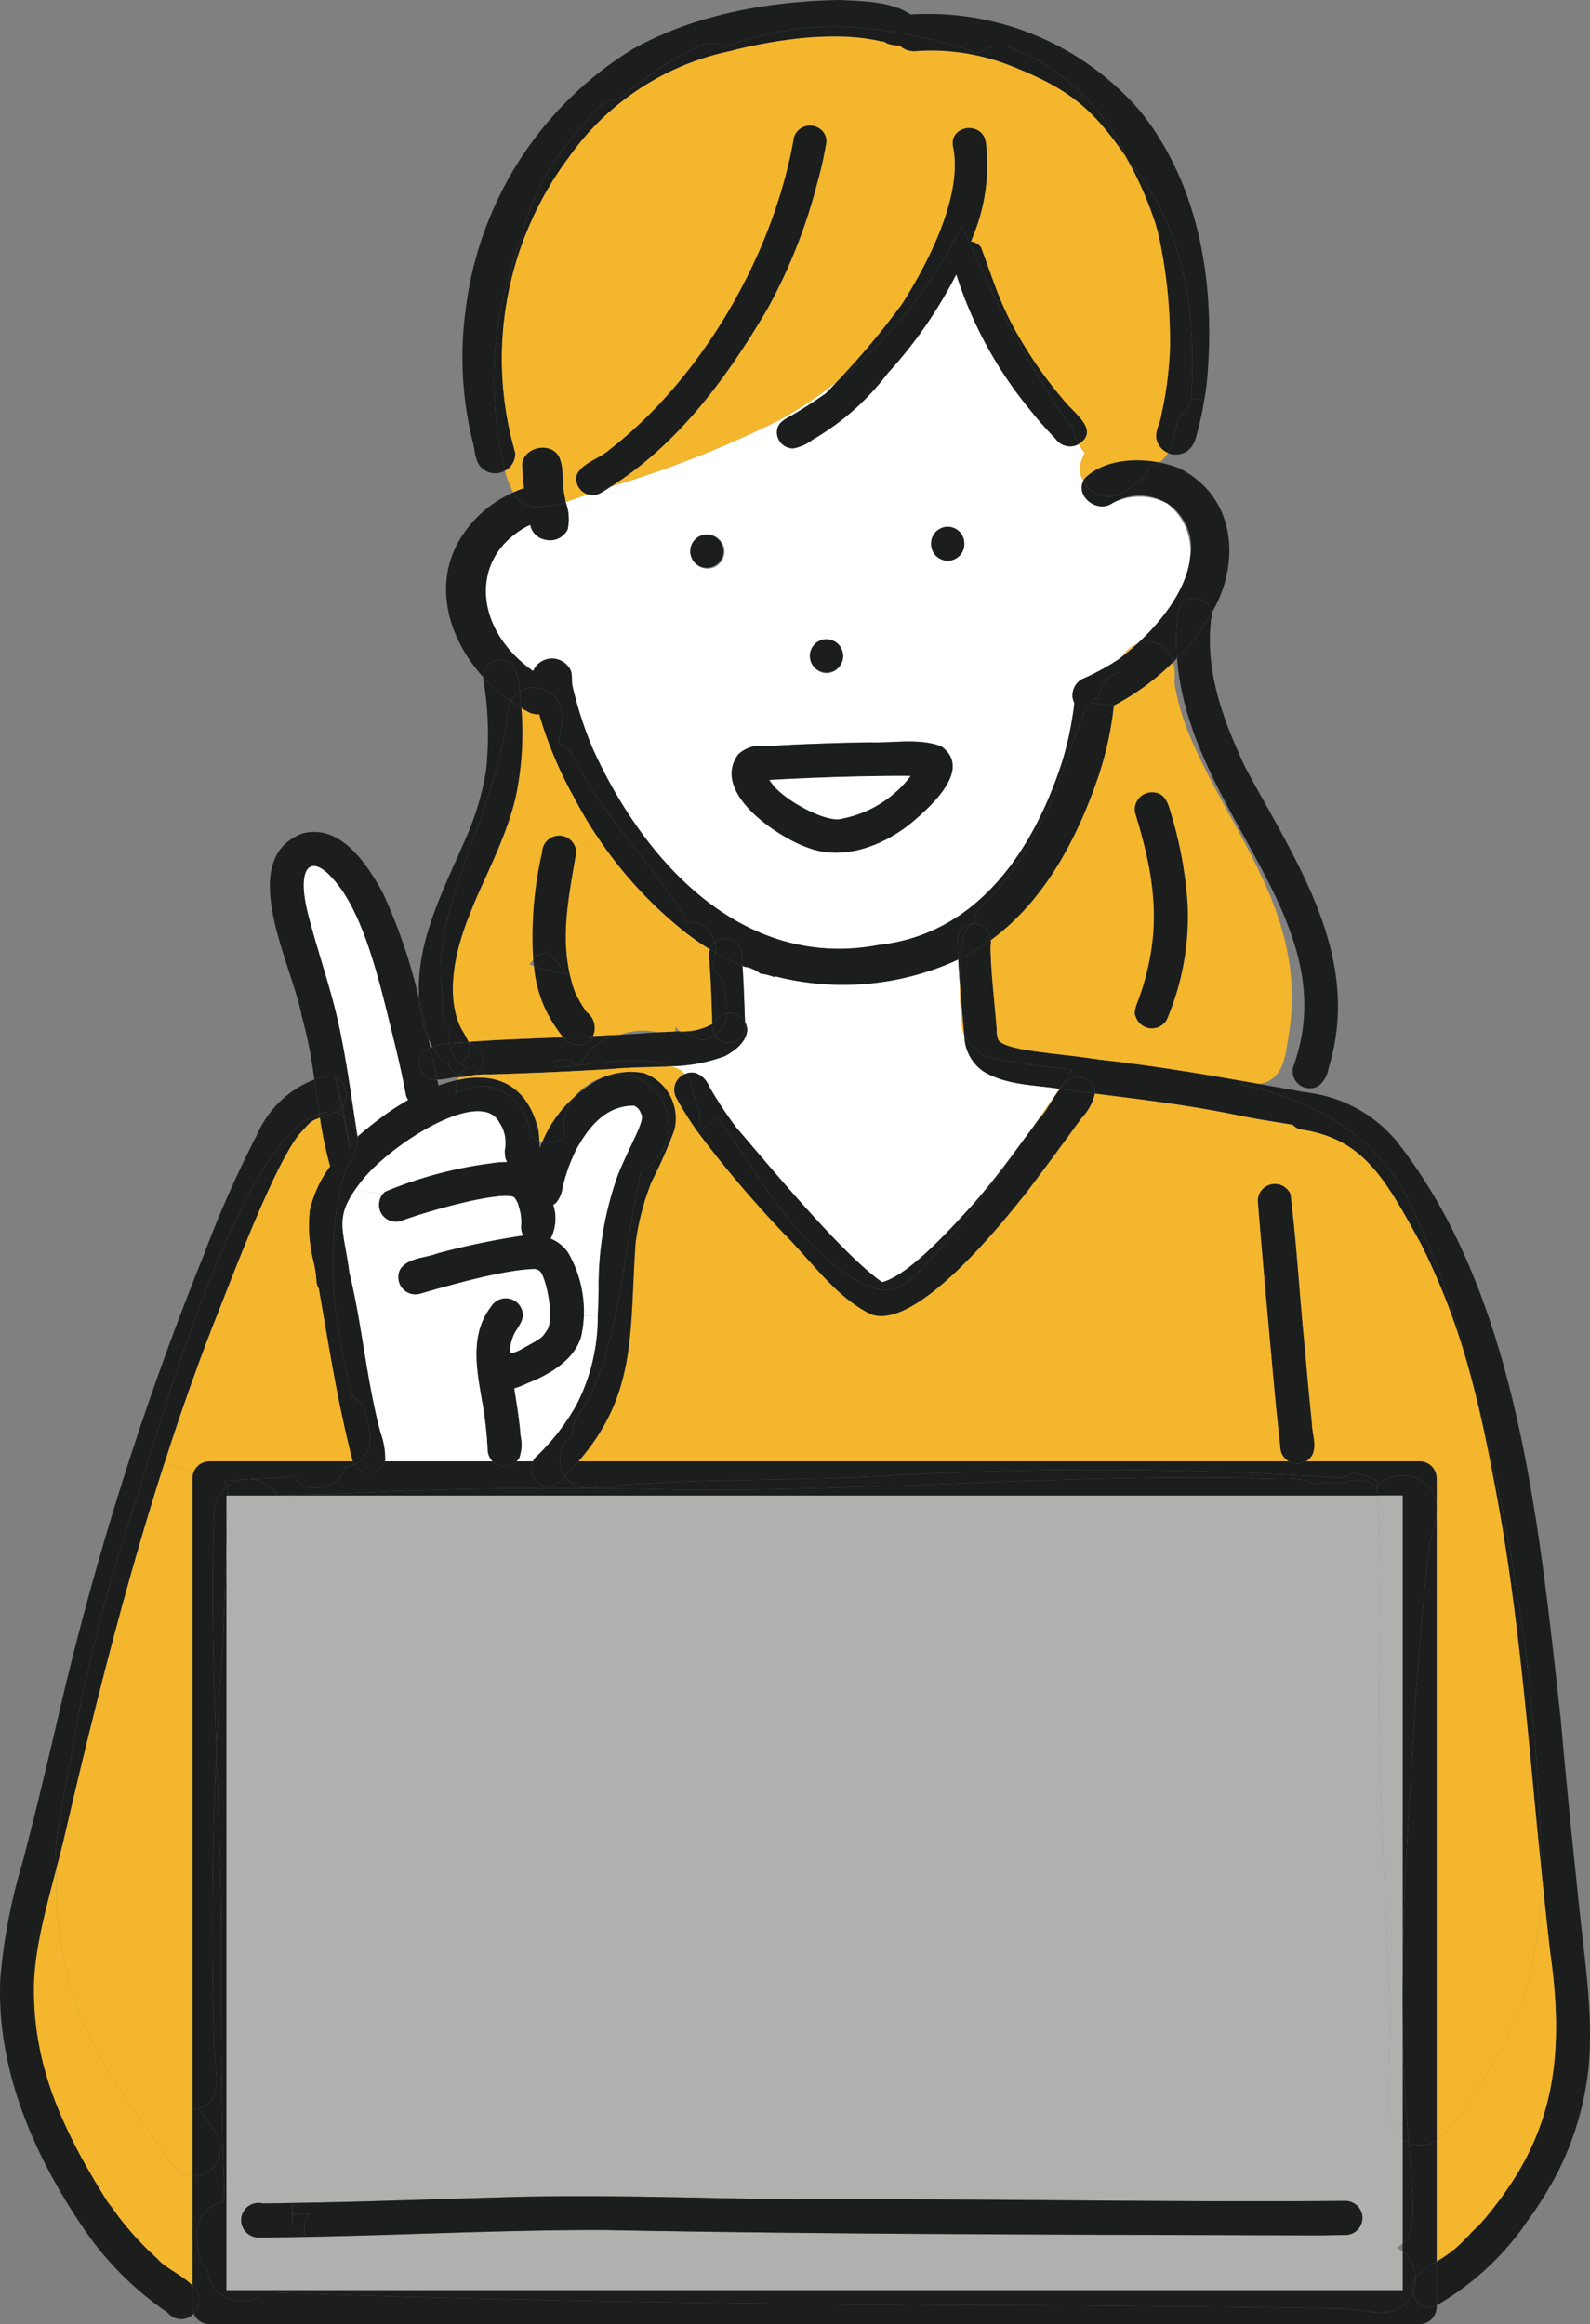 <svg xmlns="http://www.w3.org/2000/svg" xmlns:xlink="http://www.w3.org/1999/xlink" width="132.236" height="193.23" viewBox="0 0 132.236 193.23">
  <rect x="0" y="0" width="132.236" height="193.23" fill="#808080" stroke="none"/>
  <defs>
    <clipPath id="clip-path">
      <rect id="長方形_1854" data-name="長方形 1854" width="132.236" height="193.23" transform="translate(525.619 33.85)" fill="none"/>
    </clipPath>
  </defs>
  <g id="グループ_1132" data-name="グループ 1132" transform="translate(-525.619 -33.85)">
    <g id="グループ_1131" data-name="グループ 1131" clip-path="url(#clip-path)">
      <g id="グループ_1130" data-name="グループ 1130">
        <g id="グループ_1129" data-name="グループ 1129" clip-path="url(#clip-path)">
          <path id="パス_3929" data-name="パス 3929" d="M657,192.82c.44,4.17,1.09,8.36.77,12.56a24.963,24.963,0,0,1-2.59,9.06,30.933,30.933,0,0,1-2.81,4.45,1.984,1.984,0,0,1-.22.34,23.214,23.214,0,0,1-6.96,6.24c-.03.02-.06.03-.09.05v-3.65a11.606,11.606,0,0,0,1.59-1.11c.36-.32.7-.67,1.05-1.02a9.971,9.971,0,0,1,.86-.86c.5-.55.98-1.13,1.43-1.73,4.56-5.89,5.8-11.87,4.53-20.86-.3-2.54-.56-5.03-.8-7.49-.01-2.79-.13-5.57-.35-8.36a167.246,167.246,0,0,0-4.91-30.1c-.22-.84-.43-1.68-.66-2.51a71.79,71.79,0,0,0-5.35-14.75c-3.04-5.42-8.23-7.86-13.84-9.12a2.04,2.04,0,0,0,.54-.19c.05.01.1.02.16.03a1.911,1.911,0,0,0,.91.16c1.29.23,2.58.46,3.87.7a1.119,1.119,0,0,1,.36.05,11.427,11.427,0,0,1,7.26,4c10.14,12.82,11.85,31.83,13.68,48.14.46,5.33,1.01,10.65,1.57,15.97" fill="#1c1d1d"/>
          <path id="パス_3930" data-name="パス 3930" d="M654.56,196.29c1.27,8.99.03,14.97-4.53,20.86-.45.6-.93,1.18-1.43,1.73a9.971,9.971,0,0,0-.86.86c-.35.35-.69.7-1.05,1.02a11.606,11.606,0,0,1-1.59,1.11V211.81c2.13-1.82,3.5-4.49,4.97-6.88a30.185,30.185,0,0,0,3.63-12.07c.04-1.35.06-2.71.06-4.06.24,2.46.5,4.95.8,7.49" fill="#f4b62c"/>
          <path id="パス_3931" data-name="パス 3931" d="M653.76,188.8c0,1.35-.02,2.71-.06,4.06a30.185,30.185,0,0,1-3.63,12.07c-1.47,2.39-2.84,5.06-4.97,6.88V159.47a1.218,1.218,0,0,0,0-.27v-2.43a1.417,1.417,0,0,0-1.41-1.42h-9.47a1.412,1.412,0,0,0,.52-.51c.42-.82-.01-1.78-.02-2.66q-.3-2.985-.56-5.98c-.45-4.34-.68-8.76-1.22-13.07a1.416,1.416,0,0,0-2.71.55c.46,5.69.99,11.38,1.51,17.06.12,1.13.24,2.26.36,3.38a1.389,1.389,0,0,0,.72,1.23H573.73c4.89-5.66,4.23-10.69,4.75-18.2a21.431,21.431,0,0,1,.69-3.2c.06-.31.49-1.46.62-1.82a40.647,40.647,0,0,0,1.91-4.33,3.994,3.994,0,0,0-2.64-4.76v.02a5.9,5.9,0,0,0-1.39-.08l-.03-.34c1.26-.08,2.55-.07,3.81-.14.04.01.08.03.12.04a2.092,2.092,0,0,1,1.02.61,1.4,1.4,0,0,0-.85.95,1.422,1.422,0,0,0,.14,1.05,30.169,30.169,0,0,0,1.77,2.81,95.518,95.518,0,0,0,7.21,8.5c2.24,2.24,4.32,5.28,7.2,6.66,3.7,1.37,10.68-7.3,12.85-10.03,1.59-2.08,3.13-4.19,4.67-6.3a4.4,4.4,0,0,0,1.1-2.02c4,.51,7.21.87,11.56,1.73,1.56.34,3.25.59,4.89.86a1.349,1.349,0,0,0,.56.36c.02.01.03.01.05.02,5.34.77,7.09,4.15,10.06,9.52a56.329,56.329,0,0,1,4.02,10.57c.8,2.88,1.45,5.91,2.06,9.17,2.07,10.72,2.78,20.89,3.88,31.8" fill="#f4b62c"/>
          <path id="パス_3932" data-name="パス 3932" d="M653.41,180.44c.22,2.79.34,5.57.35,8.36-1.1-10.91-1.81-21.08-3.88-31.8-.61-3.26-1.26-6.29-2.06-9.17h.02c.23.83.44,1.67.66,2.51a167.246,167.246,0,0,1,4.91,30.1" fill="#1c1d1d"/>
          <path id="パス_3933" data-name="パス 3933" d="M647.84,147.83h-.02a56.329,56.329,0,0,0-4.02-10.57c-2.97-5.37-4.72-8.75-10.06-9.52-.02-.01-.03-.01-.05-.02a1.349,1.349,0,0,1-.56-.36c-1.64-.27-3.33-.52-4.89-.86-4.35-.86-7.56-1.22-11.56-1.73a1.256,1.256,0,0,0-.69-1.2c-.92-.47-1.62.04-2.22.81h-.05c.32-.48.66-.98,1.01-1.49l.06-.09c-2.32-.25-4.63-.56-6.91-1.03a2.073,2.073,0,0,1-1.19-.82,2.151,2.151,0,0,1-.88-1.03.22.22,0,0,1-.01-.08c-.12-1.43-.26-2.87-.36-4.31a19.321,19.321,0,0,1,.1-2.01,17.071,17.071,0,0,0,2.48-1.51,1.632,1.632,0,0,1-.01.44c-.06,1.83.57,6.92.5,7.23a2.848,2.848,0,0,0,.12.58.4.4,0,0,0,.05.09l.03.04c.84.86,4.86,1.01,8.28,1.55,4.09.45,8.14,1.11,12.2,1.83a2.04,2.04,0,0,1-.54.19c5.61,1.26,10.8,3.7,13.84,9.12a71.79,71.79,0,0,1,5.35,14.75" fill="#1c1d1d"/>
          <path id="パス_3934" data-name="パス 3934" d="M645.1,159.2a1.218,1.218,0,0,1,0,.27Z" fill="#f4b62c"/>
          <path id="パス_3935" data-name="パス 3935" d="M645.1,225.52v.14a1.417,1.417,0,0,1-1.41,1.42H543.03a1.431,1.431,0,0,1-1.3-.86.264.264,0,0,0,.06-.05,1.889,1.889,0,0,0,.2-.27,1.689,1.689,0,0,0-.37-2.03v-9.08a.771.771,0,0,0,.15.02,2.3,2.3,0,0,0,2.16-2.42,2.438,2.438,0,0,0-.62-1.6c-.4-.53-.79-1.06-1.18-1.59a2,2,0,0,0,1.23-1.02c.63-1.28.04-2.8.08-4.17q-.39-12.225.18-24.45c.17,4.89.36,9.77.39,14.66-.01,6.77-.01,13.53.2,20.29a14.9,14.9,0,0,1,.01,2.41,2.757,2.757,0,0,0-2.24,2.73c.11,1.04.1,2.2.9,2.98a2.841,2.841,0,0,0,3.15,2.52,2.793,2.793,0,0,0,1.48-.62,13.194,13.194,0,0,0,1.54-.03c22.13.73,44.28,1.01,66.43,1.04,7.11.08,14.22.1,21.33.25,1.57-.12,3.41.71,4.85.11a2.531,2.531,0,0,0,1.48-1.38,1.542,1.542,0,0,0,.51.84,1.309,1.309,0,0,0,1.45.16" fill="#1c1d1d"/>
          <path id="パス_3936" data-name="パス 3936" d="M645.1,221.87v3.65a1.309,1.309,0,0,1-1.45-.16,1.542,1.542,0,0,1-.51-.84,2.822,2.822,0,0,0,.2-1.32c.01-.01.01-.02.02-.03a8.227,8.227,0,0,1,1.74-1.3" fill="#1c1d1d"/>
          <path id="パス_3937" data-name="パス 3937" d="M645.1,211.81v10.06a8.227,8.227,0,0,0-1.74,1.3c-.01.01-.01.02-.02.03a2.917,2.917,0,0,0-1.07-2.14v-.7a2.366,2.366,0,0,0,.45-.59c.86-2,.13-4.5.17-6.64-.04-.39-.08-.77-.11-1.16a2.377,2.377,0,0,0,1.87.06,2.346,2.346,0,0,0,.45-.22" fill="#1c1d1d"/>
          <path id="パス_3938" data-name="パス 3938" d="M645.1,159.47v52.34a2.346,2.346,0,0,1-.45.22,2.377,2.377,0,0,1-1.87-.06c-.31-3.27-.47-6.56-.51-9.84v-4.3c.08-7.54.63-15.1,1.07-22.63.32-4.1.86-10.91,1.13-12.51.06-1.08.59-2.15.63-3.22" fill="#1c1d1d"/>
          <path id="パス_3939" data-name="パス 3939" d="M645.1,159.2v.27c-.04,1.07-.57,2.14-.63,3.22-.27,1.6-.81,8.41-1.13,12.51-.44,7.53-.99,15.09-1.07,22.63V158.19h-2.08c-.01-.25-.02-.49-.04-.74,1.44-1.65,4.7-1.05,4.93,1.48a2.45,2.45,0,0,1,.02.27" fill="#1c1d1d"/>
          <path id="パス_3940" data-name="パス 3940" d="M645.1,156.77v2.43a2.45,2.45,0,0,0-.02-.27c-.23-2.53-3.49-3.13-4.93-1.48,0-.13-.01-.27-.02-.4,0-.01-.01-.02-.02-.03l-.12-.13c-.08-.06-.16-.1-.24-.15-.47-.17-.96-.3-1.44-.43-.05-.01-.09-.03-.13-.04a2.125,2.125,0,0,1-1.3.44,302.221,302.221,0,0,0-37.83-.14c-8.2.45-16.44.16-24.62,1a2.225,2.225,0,0,1-1.55-.67,3.044,3.044,0,0,1-.28-.33c.41-.41.78-.82,1.13-1.22h59.09a1.009,1.009,0,0,0,.15.07,1.409,1.409,0,0,0,1.25-.07h9.47a1.417,1.417,0,0,1,1.41,1.42" fill="#1c1d1d"/>
          <path id="パス_3941" data-name="パス 3941" d="M643.34,223.2a2.822,2.822,0,0,1-.2,1.32,1.7,1.7,0,0,1,.2-1.32" fill="#1c1d1d"/>
          <path id="パス_3942" data-name="パス 3942" d="M643.34,223.2a1.7,1.7,0,0,0-.2,1.32,2.531,2.531,0,0,1-1.48,1.38c-1.44.6-3.28-.23-4.85-.11-7.11-.15-14.22-.17-21.33-.25-22.15-.03-44.3-.31-66.43-1.04a13.194,13.194,0,0,1-1.54.03,2.793,2.793,0,0,1-1.48.62,2.841,2.841,0,0,1-3.15-2.52c-.8-.78-.79-1.94-.9-2.98a2.757,2.757,0,0,1,2.24-2.73,14.9,14.9,0,0,0-.01-2.41c-.21-6.76-.21-13.52-.2-20.29-.03-4.89-.22-9.77-.39-14.66q.18-4.035.48-8.07c.18-3.08.24-6.18.35-9.27v62.03h97.82v-3.19a2.917,2.917,0,0,1,1.07,2.14" fill="#1c1d1d"/>
          <path id="パス_3943" data-name="パス 3943" d="M642.89,213.13c-.04,2.14.69,4.64-.17,6.64a2.366,2.366,0,0,1-.45.59v-8.68a2.159,2.159,0,0,0,.51.29c.03.39.07.77.11,1.16" fill="#1c1d1d"/>
          <path id="パス_3944" data-name="パス 3944" d="M642.78,211.97a2.159,2.159,0,0,1-.51-.29v-9.55c.04,3.28.2,6.57.51,9.84" fill="#1c1d1d"/>
          <path id="パス_3945" data-name="パス 3945" d="M642.27,197.83v.04q-.03,2.13,0,4.26v9.55a2.56,2.56,0,0,1-.87-1.18c-.5-1.54-.23-3.24-.26-4.85.1-2.6.11-5.21-.04-7.81-.34-8.64-.93-17.28-.74-25.93.03-1.72.05-3.43.05-5.15,0-2.86-.05-5.72-.22-8.57h2.08Z" fill="#b0b0af"/>
          <path id="パス_3946" data-name="パス 3946" d="M642.27,221.06v3.19H544.45V162.22c.02-.66.04-1.31.07-1.97,0-.66.11-1.38.08-2.06h4.1c0,.01.01.01.01.02a2.632,2.632,0,0,1,.28-.02h91.2c.17,2.85.22,5.71.22,8.57,0,1.72-.02,3.43-.05,5.15-.19,8.65.4,17.29.74,25.93.15,2.6.14,5.21.04,7.81.03,1.61-.24,3.31.26,4.85a2.56,2.56,0,0,0,.87,1.18v8.68a2.64,2.64,0,0,1-.5.38,2.366,2.366,0,0,1,.5.32m-3.37-2.77a1.417,1.417,0,0,0-1.38-1.45h-.08c-15.27.13-30.55-.21-45.82-.13-8.25-.1-16.49-.44-24.74-.16-5.66.16-11.31.38-16.97.46-.81.02-1.62.03-2.43.04a1.437,1.437,0,1,0-.73,2.78,1.774,1.774,0,0,0,.32.05c1.29-.01,2.59-.02,3.88-.05,8.32-.15,16.63-.59,24.95-.57,19.38.37,38.76.38,58.14.44,1.13.02,2.27-.02,3.4-.03a1.426,1.426,0,0,0,1.46-1.38" fill="#b0b0af"/>
          <path id="パス_3947" data-name="パス 3947" d="M640.15,157.45c.02.25.03.49.04.74h-91.2c2.11-.18,4.3-.07,6.41-.22,6.34-.35,12.69-.41,19.03-.37,1.54,0,3.08.01,4.61.03,16.84.44,33.66-1.22,50.49-.9,1.74.23,3.8-.28,5.4.49a5.594,5.594,0,0,1,1.87-.08,2.2,2.2,0,0,1,.51.04,2.776,2.776,0,0,1,2.83.28Z" fill="#1c1d1d"/>
          <path id="パス_3948" data-name="パス 3948" d="M640.13,157.05c.01.13.02.27.02.4l-.01.01a2.776,2.776,0,0,0-2.83-.28,2.2,2.2,0,0,0-.51-.04,5.594,5.594,0,0,0-1.87.08c-1.6-.77-3.66-.26-5.4-.49-16.83-.32-33.65,1.34-50.49.9-1.53-.02-3.07-.03-4.61-.03v-.03c8.18-.84,16.42-.55,24.62-1a302.221,302.221,0,0,1,37.83.14,2.125,2.125,0,0,0,1.3-.44c.04.01.08.03.13.04.48.13.97.26,1.44.43.08.05.16.09.24.15l.12.13c.01.01.02.02.02.03" fill="#1c1d1d"/>
          <path id="パス_3949" data-name="パス 3949" d="M637.52,216.84a1.416,1.416,0,1,1-.08,2.83c-1.13.01-2.27.05-3.4.03-19.38-.06-38.76-.07-58.14-.44-8.32-.02-16.63.42-24.95.57l-.02-.99a2.557,2.557,0,0,1,.42-.9c-.47.01-.94,0-1.42.01l-.02-.94c5.66-.08,11.31-.3,16.97-.46,8.25-.28,16.49.06,24.74.16,15.27-.08,30.55.26,45.82.13Z" fill="#1c1d1d"/>
          <path id="パス_3950" data-name="パス 3950" d="M629.21,97.7c4.18,7.78,9.76,15.7,6.9,24.97a2.329,2.329,0,0,1-.86,1.49,1.5,1.5,0,0,1-1.06.13,1.414,1.414,0,0,1-1.02-1.73c4.47-12.29-8.68-21.09-9.66-33.99a12.686,12.686,0,0,0,2.26-2.82,9.162,9.162,0,0,0,.61-.92c.1.42-.09.34-.06.72-.46,4.41,1.19,8.52,2.89,12.15" fill="#1c1d1d"/>
          <path id="パス_3951" data-name="パス 3951" d="M634.72,152.18c.01.88.44,1.84.02,2.66a1.412,1.412,0,0,1-.52.51h-1.4a1.389,1.389,0,0,1-.72-1.23c-.12-1.12-.24-2.25-.36-3.38-.52-5.68-1.05-11.37-1.51-17.06a1.416,1.416,0,0,1,2.71-.55c.54,4.31.77,8.73,1.22,13.07q.255,3,.56,5.98" fill="#1c1d1d"/>
          <path id="パス_3952" data-name="パス 3952" d="M632.82,155.35h1.4a1.409,1.409,0,0,1-1.25.07,1.009,1.009,0,0,1-.15-.07" fill="#1c1d1d"/>
          <path id="パス_3953" data-name="パス 3953" d="M620.16,117.34c-.1.3-.24.8-.1.98a1.423,1.423,0,0,0,1.77.97,1.461,1.461,0,0,0,.81-.63,21.848,21.848,0,0,0,1.75-9.54,33.126,33.126,0,0,0-1.26-7.2c-.27-.85-.43-2.1-1.53-2.18a1.425,1.425,0,0,0-1.59,1.22,1.465,1.465,0,0,0,.04.55c1.56,5.05,2.06,8.91.9,13.38a19.417,19.417,0,0,1-.79,2.45m4.38-22.36c3.62,8.52,9.93,15.04,8.23,25.12-.23,1.27-.32,2.82-1.5,3.55a2.091,2.091,0,0,1-1.01.31c-.31-.06-.61-.11-.91-.16a.614.614,0,0,1-.12-.05c-.01.01-.03.01-.04.02-4.06-.72-8.11-1.38-12.2-1.83-3.42-.54-7.44-.69-8.28-1.55l-.03-.04a.4.4,0,0,1-.05-.09,2.848,2.848,0,0,1-.12-.58c.07-.31-.56-5.4-.5-7.23a1.632,1.632,0,0,0,.01-.44c4.49-3.28,7.19-8.49,8.91-13.5a27.831,27.831,0,0,0,1.32-6,20.522,20.522,0,0,0,4.93-3.61,3.856,3.856,0,0,1,.11,1.55c.02.2.03.31.03.37a20.692,20.692,0,0,0,1.22,4.16" fill="#f4b62c"/>
          <path id="パス_3954" data-name="パス 3954" d="M630.26,123.96a1.911,1.911,0,0,1-.91-.16c.3.05.6.1.91.16" fill="#1c1d1d"/>
          <path id="パス_3955" data-name="パス 3955" d="M623.79,72.83c4.72,2.44,4.98,8,2.59,12a4.214,4.214,0,0,0-.18-.58,1.437,1.437,0,0,0-1.97-.47,1.468,1.468,0,0,0-.62.81,19.782,19.782,0,0,0-.1,3.98l-.33.33a1.827,1.827,0,0,0-.08-.25,2.162,2.162,0,0,0-2.95-1.24c2.17-1.97,4.18-4.66,4.44-7.2a4.281,4.281,0,0,0-6.41-4.54c-1.29.93-3.13-.54-2.47-1.83a2.379,2.379,0,0,0,3.78.63l.18-.14.02-.01c.56-.45,1.25-.86,1.48-1.57.02-.04.02-.08.04-.11a2,2,0,0,0,.81-.34,9.367,9.367,0,0,1,1.77.52Z" fill="#1c1d1d"/>
          <path id="パス_3956" data-name="パス 3956" d="M626.2,84.25a4.214,4.214,0,0,1,.18.58,9.162,9.162,0,0,1-.61.92,12.686,12.686,0,0,1-2.26,2.82,19.782,19.782,0,0,1,.1-3.98,1.468,1.468,0,0,1,.62-.81,1.437,1.437,0,0,1,1.97.47" fill="#1c1d1d"/>
          <path id="パス_3957" data-name="パス 3957" d="M620.48,43.13c5.07,6.37,6.22,14.7,5.52,22.39-.06.54-.13,1.08-.23,1.61l-1.09-.18a2.232,2.232,0,0,0,.02-.37c.36-5.96-.37-12.39-3.77-17.44-.45-.65-.94-1.28-1.44-1.9a18.689,18.689,0,0,0-8.18-8.74c-1.18-.5-2.56-1.28-3.79-.53a2.3,2.3,0,0,0-.47.35c-.7-.26-1.41-.49-2.14-.69-4.35-1.21-8.97-2.01-13.47-1.3a25.852,25.852,0,0,0-5.53,1.43,1.83,1.83,0,0,0-.52-.21c-1.44-.36-2.66.74-3.88,1.32a45.53,45.53,0,0,0-4.45,3.24,2.119,2.119,0,0,0-.61.07c-.93.24-1.46,1.11-2.08,1.77-.96,1.09-1.85,2.23-2.71,3.39a20.4,20.4,0,0,0-2.63,6.01c-.04.16-.07.31-.11.47a31.687,31.687,0,0,0-1.32,19.09c.01.02.01.05.02.07a1.637,1.637,0,0,1-1.83-.13c-.73-.57-.63-1.54-.87-2.32a29.368,29.368,0,0,1-.57-10.97,29.675,29.675,0,0,1,13.81-21.58c5.13-2.9,11.34-4.03,17.31-4.13,1.93.1,4.29.11,5.9,1.21a2.186,2.186,0,0,1,.36-.03,23.293,23.293,0,0,1,18.75,8.1" fill="#1c1d1d"/>
          <path id="パス_3958" data-name="パス 3958" d="M624.68,66.95l1.09.18a22.971,22.971,0,0,1-.59,2.71c-.16.83-.58,1.71-1.6,1.79a1.5,1.5,0,0,1-.84-.13,9.711,9.711,0,0,0,.85-2.95,2.153,2.153,0,0,0,1.09-1.6" fill="#1c1d1d"/>
          <path id="パス_3959" data-name="パス 3959" d="M620.93,49.14c3.4,5.05,4.13,11.48,3.77,17.44a2.232,2.232,0,0,1-.02.37,2.153,2.153,0,0,1-1.09,1.6,9.711,9.711,0,0,1-.85,2.95,1.6,1.6,0,0,1-.92-1.04c-.21-.72.31-1.43.39-2.15a30.568,30.568,0,0,0,.71-5.48,40.992,40.992,0,0,0-.99-9.62c-.02-.07-.17-.63-.24-.83a28.391,28.391,0,0,0-2.24-5.12l.04-.02c.5.62.99,1.25,1.44,1.9" fill="#1c1d1d"/>
          <path id="パス_3960" data-name="パス 3960" d="M622.7,75.72a4.988,4.988,0,0,1,1.89,4.49c-.26,2.54-2.27,5.23-4.44,7.2a2.3,2.3,0,0,0-1.13.96q-.21.18-.42.33a19.652,19.652,0,0,1-3.03,1.63,1.567,1.567,0,0,0-.75,1.47,1.4,1.4,0,0,0,.15.49c-.03.26-.05.53-.1.78a26.42,26.42,0,0,1-.95,4.23c-2.34,7.16-6.94,14.22-15.25,15.12-11.21,2.11-19.43-6.79-23.75-16.32a31.524,31.524,0,0,1-1.68-5.17c-.13-.51.06-1.09-.27-1.54a1.71,1.71,0,0,0-3.01.25h-.01c-4.75-3.37-5.1-8.68-1.53-11.36a5.381,5.381,0,0,1,1.3-.79,1.526,1.526,0,0,0,1.14,1.2,1.647,1.647,0,0,0,1.96-.8,3.929,3.929,0,0,0-.16-2.29c.61-.22,1.23-.44,1.86-.65.03.01.07.02.1.03a1.339,1.339,0,0,0,.96-.15c.28-.16.56-.33.83-.52a88.5,88.5,0,0,0,14.04-5.54,34.06,34.06,0,0,0,4.82-3.23c-.31.34-.64.68-.97,1.02-.96.67-1.95,1.32-2.98,1.91-.44.24-.92.51-1.05,1.02a1.33,1.33,0,0,0,.98,1.6,1.267,1.267,0,0,0,.34.04,3.675,3.675,0,0,0,1.61-.72,21.085,21.085,0,0,0,6.25-5.53,37.28,37.28,0,0,0,5.7-8.22,33.779,33.779,0,0,0,6.1,11.22c.67.84,1.39,1.66,2.14,2.43a1.492,1.492,0,0,0,1.77.55.95.95,0,0,0,.17-.1,3.153,3.153,0,0,0,.52.75,1.386,1.386,0,0,0-.18.39,2.069,2.069,0,0,0,.04,1.94c-.66,1.29,1.18,2.76,2.47,1.83a4.938,4.938,0,0,1,4.52.05m-18.25,4.75a1.416,1.416,0,0,0,0-2.83,1.415,1.415,0,0,0,0,2.83m-3.08,21.83c1.61-1.35,5.18-4.49,2.53-6.4-1.86-.7-3.96-.26-5.92-.33-2.87.05-5.74.14-8.6.32a2.736,2.736,0,0,0-2.37.69c-2.28,3.13,3.2,6.83,5.78,7.74,2.94,1.12,6.24-.13,8.58-2.02m-7.01-12.47a1.426,1.426,0,0,0,1.38-1.46,1.381,1.381,0,1,0-2.76.08,1.423,1.423,0,0,0,1.38,1.38m-9.95-8.7a1.421,1.421,0,1,0-1.38-1.38,1.432,1.432,0,0,0,1.38,1.38" fill="#fff"/>
          <path id="パス_3961" data-name="パス 3961" d="M624.39,109.12a21.848,21.848,0,0,1-1.75,9.54,1.461,1.461,0,0,1-.81.63,1.423,1.423,0,0,1-1.77-.97c-.14-.18,0-.68.1-.98a19.417,19.417,0,0,0,.79-2.45c1.16-4.47.66-8.33-.9-13.38a1.465,1.465,0,0,1-.04-.55,1.425,1.425,0,0,1,1.59-1.22c1.1.08,1.26,1.33,1.53,2.18a33.126,33.126,0,0,1,1.26,7.2" fill="#1c1d1d"/>
          <path id="パス_3962" data-name="パス 3962" d="M623.1,88.65a1.827,1.827,0,0,1,.08.25,20.522,20.522,0,0,1-4.93,3.61l-1.91-.23a1.946,1.946,0,0,1,.68-.44,2.243,2.243,0,0,1,1.71-2.08v-.2a2.259,2.259,0,0,1,.29-1.19,14.044,14.044,0,0,0,1.13-.96,2.162,2.162,0,0,1,2.95,1.24" fill="#1c1d1d"/>
          <path id="パス_3963" data-name="パス 3963" d="M621.93,53.21a40.992,40.992,0,0,1,.99,9.62,30.568,30.568,0,0,1-.71,5.48c-.08.72-.6,1.43-.39,2.15a1.6,1.6,0,0,0,.92,1.04c-.01.01-.01.03-.02.04a1.977,1.977,0,0,1-.7.76c-2.18-.42-4.7-.14-6.18,1.32a1.261,1.261,0,0,0-.13.22,2.069,2.069,0,0,1-.04-1.94,1.386,1.386,0,0,1,.18-.39,3.153,3.153,0,0,1-.52-.75c1.83-1.14-.5-2.62-1.31-3.71a34.329,34.329,0,0,1-3.38-4.72c-1.75-2.87-2.22-4.64-3.43-7.9a1.154,1.154,0,0,0-.84-.49c.1-.27.21-.53.31-.8a15.444,15.444,0,0,0,.94-7.31c-.13-1.96-3.15-1.65-2.72.29.7,3.53-1.44,8.58-4.26,13.01a65.56,65.56,0,0,1-5.37,6.41,34.06,34.06,0,0,1-4.82,3.23,88.5,88.5,0,0,1-14.04,5.54c5.7-3.6,9.73-9.18,13.03-14.78a44.5,44.5,0,0,0,4.13-10.41,31.985,31.985,0,0,0,.73-3.19,1.3,1.3,0,0,0-.14-1,1.4,1.4,0,0,0-1.95-.4,1.382,1.382,0,0,0-.55.71c-1.77,10.22-8.01,20.32-15.31,25.97-.81.76-2.38,1.15-2.77,2.16a1.343,1.343,0,0,0,.94,1.58c-.63.21-1.25.43-1.86.65a3.04,3.04,0,0,1-.06-.42c-.29-1.08-.03-2.29-.47-3.31-.75-1.47-3.31-.73-3.06.87.01.57.07,1.14.13,1.71a6.992,6.992,0,0,0-.9.35,8.492,8.492,0,0,1-.68-1.82,1.544,1.544,0,0,0,.49-.4,1.7,1.7,0,0,0,.36-1.06,27.978,27.978,0,0,1,4.47-24.62,21.891,21.891,0,0,1,13.37-8.8c3.45-.9,8.71-1.75,12.6-.81.53,0,.06.2,1.36.35a.808.808,0,0,0,.16-.01,1.742,1.742,0,0,0,1.37.47,17.957,17.957,0,0,1,7.58,1.1c4.85,1.88,6.94,3.42,9.79,7.55.1.17.2.34.28.51a28.391,28.391,0,0,1,2.24,5.12c.07.2.22.76.24.83" fill="#f4b62c"/>
          <path id="パス_3964" data-name="パス 3964" d="M622.02,72.3a2,2,0,0,1-.81.34c-.02.03-.02.07-.04.11-.23.71-.92,1.12-1.48,1.57l-.02.01-.18.14a2.379,2.379,0,0,1-3.78-.63,1.261,1.261,0,0,1,.13-.22c1.48-1.46,4-1.74,6.18-1.32" fill="#1c1d1d"/>
          <path id="パス_3965" data-name="パス 3965" d="M619.49,47.24l-.04.02c-.08-.17-.18-.34-.28-.51-2.85-4.13-4.94-5.67-9.79-7.55a17.957,17.957,0,0,0-7.58-1.1,1.742,1.742,0,0,1-1.37-.47.808.808,0,0,1-.16.01c-1.3-.15-.83-.35-1.36-.35-3.89-.94-9.15-.09-12.6.81a21.891,21.891,0,0,0-13.37,8.8,27.978,27.978,0,0,0-4.47,24.62,1.7,1.7,0,0,1-.36,1.06,1.544,1.544,0,0,1-.49.4c-.01-.02-.01-.05-.02-.07a31.687,31.687,0,0,1,1.32-19.09c.04-.16.07-.31.11-.47a20.4,20.4,0,0,1,2.63-6.01c.86-1.16,1.75-2.3,2.71-3.39.62-.66,1.15-1.53,2.08-1.77a2.119,2.119,0,0,1,.61-.07,45.53,45.53,0,0,1,4.45-3.24c1.22-.58,2.44-1.68,3.88-1.32a1.83,1.83,0,0,1,.52.21,25.852,25.852,0,0,1,5.53-1.43c4.5-.71,9.12.09,13.47,1.3.73.2,1.44.43,2.14.69a2.3,2.3,0,0,1,.47-.35c1.23-.75,2.61.03,3.79.53a18.689,18.689,0,0,1,8.18,8.74" fill="#1c1d1d"/>
          <path id="パス_3966" data-name="パス 3966" d="M620.15,87.41a14.044,14.044,0,0,1-1.13.96,2.3,2.3,0,0,1,1.13-.96" fill="#f4b62c"/>
          <path id="パス_3967" data-name="パス 3967" d="M618.6,88.7q.21-.15.42-.33a2.259,2.259,0,0,0-.29,1.19v.2a2.243,2.243,0,0,0-1.71,2.08,1.946,1.946,0,0,0-.68.44,1.982,1.982,0,0,0-.47.67c-1.86,4.44-2.09,6.6-4.14,10.17a22.443,22.443,0,0,1-3.44,5c-.48.6-1.26.98-1.5,1.75a2.346,2.346,0,0,0-.18.64.87.87,0,0,0-.15.13,1.445,1.445,0,0,0-1.18,1.24.874.874,0,0,0-.02.16c.01.53.03,1.06.05,1.59-.39.19-.8.37-1.22.53a22.87,22.87,0,0,1-14.04.86v.09a4.425,4.425,0,0,0-1.19-.3,2.821,2.821,0,0,0-1.27-.57l.37.17a6.069,6.069,0,0,0-.59-.24c-.02-.33-.04-.65-.07-.98a1.279,1.279,0,0,0-.4-.92,1.387,1.387,0,0,0-1.83-.05,2.632,2.632,0,0,0-.22-.59,2.171,2.171,0,0,0-2.18-1.12,1.776,1.776,0,0,0-.07-.39c-3.5-5.52-6.47-7.82-9.36-13.46a2.285,2.285,0,0,0-1.17-1.02c.06-.38.12-.76.16-1.13.82-2.79-1.82-4.2-3.39-3.15a5.177,5.177,0,0,0-.52-2.12,1.424,1.424,0,0,0-1.99-.22,1.447,1.447,0,0,0-.53,1.12c-2.85-3.14-4.15-7.52-2.04-11.27a9.749,9.749,0,0,1,4.54-4.07,2.247,2.247,0,0,0,2.26,1.17,2.537,2.537,0,0,0,.82-.11,2.7,2.7,0,0,0,.8-.09c.16-.06.32-.11.48-.17a3.929,3.929,0,0,1,.16,2.29,1.647,1.647,0,0,1-1.96.8,1.526,1.526,0,0,1-1.14-1.2,5.381,5.381,0,0,0-1.3.79c-3.57,2.68-3.22,7.99,1.53,11.36h.01a1.71,1.71,0,0,1,3.01-.25c.33.45.14,1.03.27,1.54a31.524,31.524,0,0,0,1.68,5.17c4.32,9.53,12.54,18.43,23.75,16.32,8.31-.9,12.91-7.96,15.25-15.12a26.42,26.42,0,0,0,.95-4.23c.05-.25.07-.52.1-.78a1.4,1.4,0,0,1-.15-.49,1.567,1.567,0,0,1,.75-1.47,19.652,19.652,0,0,0,3.03-1.63" fill="#1c1d1d"/>
          <path id="パス_3968" data-name="パス 3968" d="M616.34,92.28l1.91.23a27.831,27.831,0,0,1-1.32,6c-1.72,5.01-4.42,10.22-8.91,13.5a1.467,1.467,0,0,0-1.12-1.36,1.091,1.091,0,0,0-.44-.01.87.87,0,0,1,.15-.13,2.346,2.346,0,0,1,.18-.64c.24-.77,1.02-1.15,1.5-1.75a22.443,22.443,0,0,0,3.44-5c2.05-3.57,2.28-5.73,4.14-10.17a1.982,1.982,0,0,1,.47-.67" fill="#1c1d1d"/>
          <path id="パス_3969" data-name="パス 3969" d="M615.99,123.57a1.256,1.256,0,0,1,.69,1.2c-.9-.12-1.84-.24-2.85-.38-.02,0-.04-.01-.06-.01.6-.77,1.3-1.28,2.22-.81" fill="#1c1d1d"/>
          <path id="パス_3970" data-name="パス 3970" d="M616.68,124.77a4.4,4.4,0,0,1-1.1,2.02c-1.54,2.11-3.08,4.22-4.67,6.3-2.17,2.73-9.15,11.4-12.85,10.03-2.88-1.38-4.96-4.42-7.2-6.66a95.518,95.518,0,0,1-7.21-8.5l.2-.14a4.735,4.735,0,0,0,1.41-1.19c1.3,1.86,2.52,3.78,3.79,5.66.12.18.25.35.37.52,3.52,5.15,8.3,9.15,10.77,8.15,1.34-.61,2.71-2.25,4.57-4.4,2.44-2.98,4.37-5.61,6.52-8.67.07-.09.13-.18.2-.27.18-.24.36-.5.56-.76.57-.55,1.09-1.66,1.73-2.48.02,0,.04.01.06.01,1.01.14,1.95.26,2.85.38" fill="#1c1d1d"/>
          <path id="パス_3971" data-name="パス 3971" d="M614.02,67.05c.81,1.09,3.14,2.57,1.31,3.71a3.815,3.815,0,0,1-.47-1.27c-.51-.67-1.01-1.34-1.47-2.04a94.727,94.727,0,0,1-7.76-14.88,36.933,36.933,0,0,1-5.5,8.28,34.2,34.2,0,0,1-4.86,4.69,65.56,65.56,0,0,0,5.37-6.41c2.82-4.43,4.96-9.48,4.26-13.01-.43-1.94,2.59-2.25,2.72-.29a15.444,15.444,0,0,1-.94,7.31c-.1.27-.21.53-.31.8a1.154,1.154,0,0,1,.84.49c1.21,3.26,1.68,5.03,3.43,7.9a34.329,34.329,0,0,0,3.38,4.72" fill="#1c1d1d"/>
          <path id="パス_3972" data-name="パス 3972" d="M615.33,70.76a.95.95,0,0,1-.17.1,1.492,1.492,0,0,1-1.77-.55c-.75-.77-1.47-1.59-2.14-2.43a33.779,33.779,0,0,1-6.1-11.22,37.28,37.28,0,0,1-5.7,8.22,21.085,21.085,0,0,1-6.25,5.53,3.675,3.675,0,0,1-1.61.72,1.267,1.267,0,0,1-.34-.04,1.33,1.33,0,0,1-.98-1.6c.13-.51.61-.78,1.05-1.02,1.03-.59,2.02-1.24,2.98-1.91.33-.34.66-.68.97-1.02a34.2,34.2,0,0,0,4.86-4.69,36.933,36.933,0,0,0,5.5-8.28,94.727,94.727,0,0,0,7.76,14.88c.46.7.96,1.37,1.47,2.04a3.815,3.815,0,0,0,.47,1.27" fill="#1c1d1d"/>
          <path id="パス_3973" data-name="パス 3973" d="M614.79,122.8l-.06.09c-.35.51-.69,1.01-1.01,1.49-2.14-.33-4.45-.29-6.36-1.47a3.732,3.732,0,0,1-1.55-2.99,2.151,2.151,0,0,0,.88,1.03,2.073,2.073,0,0,0,1.19.82c2.28.47,4.59.78,6.91,1.03" fill="#1c1d1d"/>
          <path id="パス_3974" data-name="パス 3974" d="M613.72,124.38h.05c-.64.82-1.16,1.93-1.73,2.48-.2.26-.38.52-.56.76.71-1.02,1.45-2.09,2.24-3.24" fill="#f4b62c"/>
          <path id="パス_3975" data-name="パス 3975" d="M613.72,124.38c-.79,1.15-1.53,2.22-2.24,3.24-.07.09-.13.18-.2.27-1.66,2.26-2.69,3.71-4.54,5.87-2.58,2.88-5.68,6.13-7.73,6.69a.633.633,0,0,1-.07-.02c-3.36-2.37-9.54-9.88-12.1-12.85a33.46,33.46,0,0,1-2.25-3.41,1.884,1.884,0,0,0-1.11-1.1,1.29,1.29,0,0,0-.89.08,2.092,2.092,0,0,0-1.02-.61c-.04-.01-.08-.03-.12-.04a13.532,13.532,0,0,0,4.47-.85c.82-.44,1.78-1.17,1.84-2.17a1.4,1.4,0,0,0-.18-.65c-.06-1.55-.1-3.11-.21-4.66a6.069,6.069,0,0,1,.59.24l-.37-.17a2.821,2.821,0,0,1,1.27.57,4.425,4.425,0,0,1,1.19.3v-.09a22.87,22.87,0,0,0,14.04-.86c.42-.16.83-.34,1.22-.53.04.63.08,1.27.13,1.9a25.078,25.078,0,0,0,.19,3.46,2.116,2.116,0,0,0,.18.93,3.732,3.732,0,0,0,1.55,2.99c1.91,1.18,4.22,1.14,6.36,1.47" fill="#fff"/>
          <path id="パス_3976" data-name="パス 3976" d="M611.28,127.89c-2.15,3.06-4.08,5.69-6.52,8.67-1.86,2.15-3.23,3.79-4.57,4.4-2.47,1-7.25-3-10.77-8.15-.12-.17-.25-.34-.37-.52-1.27-1.88-2.49-3.8-3.79-5.66a4.735,4.735,0,0,1-1.41,1.19,6.518,6.518,0,0,0-.65-3.22,2.175,2.175,0,0,0-.61-1.45,1.29,1.29,0,0,1,.89-.08,1.884,1.884,0,0,1,1.11,1.1,33.46,33.46,0,0,0,2.25,3.41c2.56,2.97,8.74,10.48,12.1,12.85a.633.633,0,0,0,.07.02c2.05-.56,5.15-3.81,7.73-6.69,1.85-2.16,2.88-3.61,4.54-5.87" fill="#1c1d1d"/>
          <path id="パス_3977" data-name="パス 3977" d="M606.9,110.65a1.467,1.467,0,0,1,1.12,1.36,17.071,17.071,0,0,1-2.48,1.51c.05-.58.12-1.15.21-1.73a2.059,2.059,0,0,1,.71-1.15,1.091,1.091,0,0,1,.44.01" fill="#1c1d1d"/>
          <path id="パス_3978" data-name="パス 3978" d="M606.46,110.64a2.059,2.059,0,0,0-.71,1.15c-.09.58-.16,1.15-.21,1.73-.07.04-.15.07-.23.11-.02-.53-.04-1.06-.05-1.59a.874.874,0,0,1,.02-.16,1.445,1.445,0,0,1,1.18-1.24" fill="#1c1d1d"/>
          <path id="パス_3979" data-name="パス 3979" d="M605.82,79.02a1.376,1.376,0,1,1-2.75.08,1.376,1.376,0,1,1,2.75-.08" fill="#1c1d1d"/>
          <path id="パス_3980" data-name="パス 3980" d="M605.8,119.84a.22.22,0,0,0,.01.08,2.116,2.116,0,0,1-.18-.93,25.078,25.078,0,0,1-.19-3.46c.1,1.44.24,2.88.36,4.31" fill="#f4b62c"/>
          <path id="パス_3981" data-name="パス 3981" d="M605.54,113.52a19.321,19.321,0,0,0-.1,2.01c-.05-.63-.09-1.27-.13-1.9.08-.04.16-.07.23-.11" fill="#1c1d1d"/>
          <path id="パス_3982" data-name="パス 3982" d="M603.9,95.9c2.65,1.91-.92,5.05-2.53,6.4-2.34,1.89-5.64,3.14-8.58,2.02-2.58-.91-8.06-4.61-5.78-7.74a2.736,2.736,0,0,1,2.37-.69c2.86-.18,5.73-.27,8.6-.32,1.96.07,4.06-.37,5.92.33m-2.55,2.47c-2.99-.04-8.17.12-11.74.33a2.617,2.617,0,0,0,.23.32c.98,1.37,4.61,3.32,5.82,2.89a9.362,9.362,0,0,0,5.69-3.54" fill="#1c1d1d"/>
          <path id="パス_3983" data-name="パス 3983" d="M589.61,98.7c3.57-.21,8.75-.37,11.74-.33a9.362,9.362,0,0,1-5.69,3.54c-1.21.43-4.84-1.52-5.82-2.89a2.617,2.617,0,0,1-.23-.32" fill="#fff"/>
          <path id="パス_3984" data-name="パス 3984" d="M595.74,88.37A1.381,1.381,0,1,1,594.36,87a1.408,1.408,0,0,1,1.38,1.37" fill="#1c1d1d"/>
          <path id="パス_3985" data-name="パス 3985" d="M594.16,44.93a1.3,1.3,0,0,1,.14,1,31.985,31.985,0,0,1-.73,3.19,44.5,44.5,0,0,1-4.13,10.41c-3.3,5.6-7.33,11.18-13.03,14.78-.63.21-1.26.42-1.89.64a1.343,1.343,0,0,1-.94-1.58c.39-1.01,1.96-1.4,2.77-2.16,7.3-5.65,13.54-15.75,15.31-25.97a1.382,1.382,0,0,1,.55-.71,1.4,1.4,0,0,1,1.95.4" fill="#1c1d1d"/>
          <path id="パス_3986" data-name="パス 3986" d="M587.58,118.83a1.4,1.4,0,0,1,.18.65c-.06,1-1.02,1.73-1.84,2.17a13.532,13.532,0,0,1-4.47.85c-2.38-.79-4.94-.38-7.38-.12-.16.02-.32.05-.48.07a3.774,3.774,0,0,1,.57-.56,4.308,4.308,0,0,1,2.93-1.98.38.38,0,0,1,.1-.03c.85-.04,1.69-.1,2.53-.16.22-.02.43-.03.63-.04a1.38,1.38,0,0,1,.2.03l.39-.06c.14-.01.27-.01.39-.02.07,0,.14-.01.21-.01s.15.01.22.01v-.02c.13,0,.25-.01.37-.01a.5.5,0,0,0,.07.08,4.26,4.26,0,0,1,.93.25,5.83,5.83,0,0,1,.74.39,2.172,2.172,0,0,0,1.2-.39.914.914,0,0,0,.2.24,1.389,1.389,0,0,0,1.96-.07,1.37,1.37,0,0,0,.37-.85c-.01-.14-.01-.28-.02-.42" fill="#1c1d1d"/>
          <path id="パス_3987" data-name="パス 3987" d="M587.58,118.83c.01.14.01.28.02.42a1.37,1.37,0,0,1-.37.85,1.389,1.389,0,0,1-1.96.07.914.914,0,0,1-.2-.24,2.344,2.344,0,0,0,1.01-1.83,1.634,1.634,0,0,1,.22-.02,1.4,1.4,0,0,1,1.28.75" fill="#1c1d1d"/>
          <path id="パス_3988" data-name="パス 3988" d="M587.37,114.17c.11,1.55.15,3.11.21,4.66a1.4,1.4,0,0,0-1.28-.75,1.634,1.634,0,0,0-.22.02v-.14a2.42,2.42,0,0,0-.06-.47,6.076,6.076,0,0,0-.28-1.94,2.06,2.06,0,0,0-.84-1.06c.05-.25.09-.49.12-.74a2.326,2.326,0,0,0,.12-.69,19.539,19.539,0,0,0,2.11,1.02v.04a.612.612,0,0,1,.12.05" fill="#1c1d1d"/>
          <path id="パス_3989" data-name="パス 3989" d="M587.3,113.19c.03.33.05.65.07.98a.612.612,0,0,0-.12-.05v-.04a19.539,19.539,0,0,1-2.11-1.02,2.4,2.4,0,0,0-.07-.84,1.387,1.387,0,0,1,1.83.05,1.279,1.279,0,0,1,.4.92" fill="#1c1d1d"/>
          <path id="パス_3990" data-name="パス 3990" d="M585.35,118.48a2.33,2.33,0,0,1-.49.5c-.01-.13-.01-.25-.02-.37-.05-1.81-.12-3.62-.27-5.42a1.434,1.434,0,0,1,.09-.41c.16.09.32.19.48.28a2.326,2.326,0,0,1-.12.69c-.03.25-.07.49-.12.74a2.06,2.06,0,0,1,.84,1.06,6.076,6.076,0,0,1,.28,1.94,2.42,2.42,0,0,1,.06.47v.14a1.4,1.4,0,0,0-.73.38" fill="#1c1d1d"/>
          <path id="パス_3991" data-name="パス 3991" d="M585.79,79.67a1.381,1.381,0,1,1-1.38-1.38,1.432,1.432,0,0,1,1.38,1.38" fill="#1c1d1d"/>
          <path id="パス_3992" data-name="パス 3992" d="M585.35,118.48a1.4,1.4,0,0,1,.73-.38,2.344,2.344,0,0,1-1.01,1.83,1.818,1.818,0,0,1-.21-.95,2.33,2.33,0,0,0,.49-.5" fill="#1c1d1d"/>
          <path id="パス_3993" data-name="パス 3993" d="M585.07,112.22a2.4,2.4,0,0,1,.07.84c-.16-.09-.32-.19-.48-.28a1.371,1.371,0,0,1,.28-.44,1.538,1.538,0,0,1,.13-.12" fill="#1c1d1d"/>
          <path id="パス_3994" data-name="パス 3994" d="M585.07,112.22a1.538,1.538,0,0,0-.13.12,1.371,1.371,0,0,0-.28.44,19.61,19.61,0,0,1-2.44-1.73,34.491,34.491,0,0,1-7.03-7.79h-.01a34.33,34.33,0,0,1-1.85-3.16,32.75,32.75,0,0,1-2.87-6.86,1.649,1.649,0,0,1-.79-.13c-.23-.12-.46-.24-.69-.38v-.04a11.517,11.517,0,0,1-.14-1.33c1.57-1.05,4.21.36,3.39,3.15-.04.37-.1.75-.16,1.13a2.285,2.285,0,0,1,1.17,1.02c2.89,5.64,5.86,7.94,9.36,13.46a1.776,1.776,0,0,1,.07.39,2.171,2.171,0,0,1,2.18,1.12,2.632,2.632,0,0,1,.22.59" fill="#1c1d1d"/>
          <path id="パス_3995" data-name="パス 3995" d="M584.86,118.98a1.818,1.818,0,0,0,.21.95,2.172,2.172,0,0,1-1.2.39,5.83,5.83,0,0,0-.74-.39,4.26,4.26,0,0,0-.93-.25.5.5,0,0,1-.07-.08,4.962,4.962,0,0,0,2.73-.62" fill="#1c1d1d"/>
          <path id="パス_3996" data-name="パス 3996" d="M584.84,118.61c.01.12.01.24.02.37a4.962,4.962,0,0,1-2.73.62,1.675,1.675,0,0,1-.3-.4,2.935,2.935,0,0,1-.07.41,1.62,1.62,0,0,1-.22.01c-.07,0-.14.01-.21.01-.13,0-.26.01-.39.02l-.59.03a7.246,7.246,0,0,0-1.14-.14,5.608,5.608,0,0,0-2.02.34c-.75.04-1.5.08-2.26.11a1.63,1.63,0,0,0-.54-2,11.272,11.272,0,0,1-.94-1.61v-.01c-.07-.19-.14-.38-.2-.57-.09-.32-.18-.63-.25-.94-.73-3.29-.12-6.31.54-10.15a.862.862,0,0,0-.04-.28l1.68-1.17h.01a34.491,34.491,0,0,0,7.03,7.79,19.61,19.61,0,0,0,2.44,1.73,1.434,1.434,0,0,0-.09.41c.15,1.8.22,3.61.27,5.42" fill="#f4b62c"/>
          <path id="パス_3997" data-name="パス 3997" d="M583.2,124.6a6.518,6.518,0,0,1,.65,3.22l-.2.14a30.169,30.169,0,0,1-1.77-2.81,1.422,1.422,0,0,1-.14-1.05,1.4,1.4,0,0,1,.85-.95,2.175,2.175,0,0,1,.61,1.45" fill="#1c1d1d"/>
          <path id="パス_3998" data-name="パス 3998" d="M579.06,123.04a3.994,3.994,0,0,1,2.64,4.76,40.647,40.647,0,0,1-1.91,4.33c-.13.36-.56,1.51-.62,1.82a21.431,21.431,0,0,0-.69,3.2c-.52,7.51.14,12.54-4.75,18.2h-1.55a2.393,2.393,0,0,1,.63-1.81,2.209,2.209,0,0,1,.47-.33,2.244,2.244,0,0,1,.28-1.48,15.563,15.563,0,0,0,1.95-3.78c1.82-5.07,2.1-10.54,3.23-15.79.05-.32.11-.62.16-.91a2.194,2.194,0,0,0,.18-.14,4.076,4.076,0,0,0,2.14-3.69c-.05-.38-.1-.75-.15-1.13a4.209,4.209,0,0,0-1.06-1.87l-.83-.67a4.03,4.03,0,0,0-2.08-.58,5.251,5.251,0,0,0-.97.12,6.193,6.193,0,0,1,1.54-.31,5.9,5.9,0,0,1,1.39.08Z" fill="#1c1d1d"/>
          <path id="パス_3999" data-name="パス 3999" d="M581.76,119.61v.02c-.07,0-.15-.01-.22-.01a1.62,1.62,0,0,0,.22-.01" fill="#1c1d1d"/>
          <path id="パス_4000" data-name="パス 4000" d="M571.87,122.58c.57-.03,1.15-.05,1.73-.1a2.17,2.17,0,0,1-.56-.57l-1.28.12a3.351,3.351,0,0,1,.11.55m9.58-.08c-1.26.07-2.55.06-3.81.14-.34.02-.68.04-1.02.08q-5.1.315-10.2.46a12.128,12.128,0,0,0-1.47.06,1.411,1.411,0,0,0-.33-2.67.3.3,0,0,0-.04-.1c2.61-.19,5.24-.28,7.88-.38a1.8,1.8,0,0,0,1.24.64,1.349,1.349,0,0,0,1.23-.74c.76-.03,1.51-.07,2.26-.11a.38.38,0,0,0-.1.03,4.308,4.308,0,0,0-2.93,1.98,3.774,3.774,0,0,0-.57.56c.16-.02.32-.05.48-.07,2.44-.26,5-.67,7.38.12" fill="#1c1d1d"/>
          <path id="パス_4001" data-name="パス 4001" d="M553.48,123.38a1.314,1.314,0,0,0-.83-.04,6.865,6.865,0,0,0-.88.27h-.01a38.217,38.217,0,0,0-1.06-5.34c-.75-4.13-5.58-12.96.06-15.12,3.19-.83,5.38,2.53,6.7,4.94a45.743,45.743,0,0,1,3.02,8.85V117a8.556,8.556,0,0,0,.75,3.15c.06.26.12.53.17.8a1.36,1.36,0,0,0-.86,1.67,1.312,1.312,0,0,0,1.44,1c.04.16.07.33.11.49a11.633,11.633,0,0,1,1.57-.46,2.467,2.467,0,0,0-.13,1.09,4.379,4.379,0,0,1,2.05-.59,4.149,4.149,0,0,1,4.1,4.06,2.263,2.263,0,0,0,.79.52c.02.2.02.41.02.61.07-.18.14-.36.23-.54a2.13,2.13,0,0,0,1.88-.44c-.03-.23-.06-.46-.09-.7a4.032,4.032,0,0,1,.83-2.56,10.118,10.118,0,0,1,1.78-1.34,6.182,6.182,0,0,1,1.01-.47,5.251,5.251,0,0,1,.97-.12,4.03,4.03,0,0,1,2.08.58l.83.67a4.209,4.209,0,0,1,1.06,1.87c.05.38.1.75.15,1.13a4.076,4.076,0,0,1-2.14,3.69,2.194,2.194,0,0,1-.18.14c-.05.29-.11.59-.16.91-1.13,5.25-1.41,10.72-3.23,15.79a15.563,15.563,0,0,1-1.95,3.78,2.244,2.244,0,0,0-.28,1.48,2.209,2.209,0,0,0-.47.33,2.393,2.393,0,0,0-.63,1.81h-2.25a1.343,1.343,0,0,1,.32-.43,18.32,18.32,0,0,0,3.26-4.18,15.921,15.921,0,0,0,1.82-7.44c.03-.68.05-1.39.07-2.14a27.218,27.218,0,0,1,1.62-9.67c1.09-2.65,2.31-4.54,1.91-5.04-.02-.06-.04-.11-.06-.16a1.324,1.324,0,0,0-.12-.2c-.07-.08-.14-.14-.19-.19a2.058,2.058,0,0,1-.18-.11l-.04-.01c-1.93.01-3.42,1.15-4.76,3.59a13.626,13.626,0,0,0-1.16,3.2,2.564,2.564,0,0,1-.53,1.27,1.5,1.5,0,0,1-.25.19,3.681,3.681,0,0,1-.22,2.8,3.182,3.182,0,0,1,1.48,1.21,9.8,9.8,0,0,1,1.28,5.22,9.379,9.379,0,0,1-.25,1.82c-.59,1.76-2.28,2.82-3.88,3.55-.54.19-1.09.51-1.66.65.21,1.31.43,2.63.53,3.95a3.3,3.3,0,0,1-.11,1.84,1.512,1.512,0,0,1-.22.28h-2.01a1.44,1.44,0,0,1-.41-1,31.808,31.808,0,0,0-.35-3.37c-.47-2.83-1.28-6.02.64-8.5a1.429,1.429,0,0,1,2.59.33c.25.77-.38,1.37-.69,2l-.04.09a4.407,4.407,0,0,0-.22.73c-.01.05-.02.11-.03.16a3.386,3.386,0,0,0-.02.45.284.284,0,0,0,0,.13,2.652,2.652,0,0,0,.98-.37c1.63-.91,1.64-.84,2.18-1.72.48-1.36-.28-4.46-.71-4.75l-.02-.01a.435.435,0,0,0-.16-.1l-.2-.06h-.05c-2.3.05-6.28,1.12-9.55,2.07a1.43,1.43,0,0,1-1.6-2.08c.67-.95,2.07-.9,3.09-1.3a63.786,63.786,0,0,1,7.12-1.48,1.451,1.451,0,0,1-.17-.84,4.143,4.143,0,0,0-.2-1.57c-.02-.08-.04-.15-.06-.22a3.033,3.033,0,0,0-.3-.53c-.8-.52-5.85.68-9.5,1.98a1.423,1.423,0,0,1-1.46-.48,1.441,1.441,0,0,1-.01-1.76,1.254,1.254,0,0,1,.23-.23,34.471,34.471,0,0,1,8.85-2.36,7.975,7.975,0,0,1,1.28-.1,1.142,1.142,0,0,1-.17-.53c-.09-.75.1-.35.01-1.52a3.868,3.868,0,0,0-.2-.72,3.812,3.812,0,0,0-.29-.52l-.02-.03c-1.58-2.93-9.26,1.97-11.58,5.1-.14.18-.26.35-.38.52-1.71,2.48-.94,3.36-.48,6.9,1.07,4.35,1.42,8.97,2.6,13.33a6.316,6.316,0,0,1,.38,2.28.679.679,0,0,1-.03.08h-2.11a2.351,2.351,0,0,0,.83-1.27,5,5,0,0,0-.24-2.3l.01-.01a2.273,2.273,0,0,0-1.17-1.79c-.1-.46-.27-.92-.37-1.39a53.084,53.084,0,0,1-1.14-6.65c-.45-4.59.24-9.16,1.03-11.03.13-.24.26-.49.37-.74a2.5,2.5,0,0,0-.32-3.34,1.439,1.439,0,0,0-.25-.18l-.02-.13-.04-.21-.05-.23-.03-.2a1.961,1.961,0,0,0,.12-.21,1.727,1.727,0,0,0-.55-2.18.212.212,0,0,0-.07-.03v-.01c-.05-.02-.1-.05-.15-.07m6.08,1.92a1.215,1.215,0,0,1-.18-.36c-.35-1.95-.82-3.87-1.3-5.79-1.16-4.8-2.46-9.71-4.8-12.26-1.85-2.11-3.11-.97-1.95,3.29.78,2.99,1.83,5.91,2.48,8.93.66,3.05,1.06,6.15,1.55,9.23a30.1,30.1,0,0,1,2.91-2.25h.01c.4-.27.84-.54,1.28-.79" fill="#1c1d1d"/>
          <path id="パス_4002" data-name="パス 4002" d="M580.94,119.65l-.39.06a1.38,1.38,0,0,0-.2-.03l.59-.03" fill="#1c1d1d"/>
          <path id="パス_4003" data-name="パス 4003" d="M578.93,126.45c.4.5-.82,2.39-1.91,5.04a27.218,27.218,0,0,0-1.62,9.67c-.02.75-.04,1.46-.07,2.14l-1.15-.04a9.8,9.8,0,0,0-1.28-5.22,3.182,3.182,0,0,0-1.48-1.21,3.681,3.681,0,0,0,.22-2.8,1.5,1.5,0,0,0,.25-.19,2.564,2.564,0,0,0,.53-1.27,13.626,13.626,0,0,1,1.16-3.2c1.34-2.44,2.83-3.58,4.76-3.59l.04.01a2.058,2.058,0,0,0,.18.11c.05.05.12.11.19.19a1.324,1.324,0,0,1,.12.2c.02.05.04.1.06.16" fill="#fff"/>
          <path id="パス_4004" data-name="パス 4004" d="M577.64,122.64l.03.34a6.193,6.193,0,0,0-1.54.31,1.743,1.743,0,0,0-.22.05c-.17.07-.33.16-.51.22s-.34.14-.51.22c-.01.01-.03.02-.04.03-.07.05-.13.11-.2.16a3.864,3.864,0,0,0-1.31,1.13,10.412,10.412,0,0,0-2.62,3.7c-.09-.02-.17-.05-.25-.07-.01-.31-.04-.62-.08-.93-.99-4.01-3.77-4.79-6.73-4.15.03-.09.07-.16.1-.24a5.782,5.782,0,0,0,1.17-.16c.01,0,.01-.01.02-.01a12.128,12.128,0,0,1,1.47-.06q5.1-.15,10.2-.46c.34-.04.68-.06,1.02-.08" fill="#f4b62c"/>
          <path id="パス_4005" data-name="パス 4005" d="M576.41,74.31c-.27.19-.55.36-.83.52a1.339,1.339,0,0,1-.96.15c-.03-.01-.07-.02-.1-.03.63-.22,1.26-.43,1.89-.64" fill="#1c1d1d"/>
          <path id="パス_4006" data-name="パス 4006" d="M574.18,143.26l1.15.04a15.921,15.921,0,0,1-1.82,7.44,18.32,18.32,0,0,1-3.26,4.18,1.343,1.343,0,0,0-.32.43h-1.34a1.512,1.512,0,0,0,.22-.28,3.3,3.3,0,0,0,.11-1.84c-.1-1.32-.32-2.64-.53-3.95.57-.14,1.12-.46,1.66-.65,1.6-.73,3.29-1.79,3.88-3.55a9.379,9.379,0,0,0,.25-1.82" fill="#fff"/>
          <path id="パス_4007" data-name="パス 4007" d="M575.18,103.26l-1.68,1.17a1.413,1.413,0,0,0-2.79.28,31.069,31.069,0,0,0-.74,8.93,3.165,3.165,0,0,1-.34.39c.14.04.27.1.4.14a10.64,10.64,0,0,0,1.2,4.08,12.292,12.292,0,0,0,1.23,1.84c-2.64.1-5.27.19-7.88.38a9.162,9.162,0,0,0-.56-1.01c-1.22-2.3-.91-5.8.72-9.73.92-2.48,3.06-6.25,3.83-9.91a25.937,25.937,0,0,0,.41-7.09c.23.14.46.26.69.38a1.649,1.649,0,0,0,.79.13,32.75,32.75,0,0,0,2.87,6.86,34.33,34.33,0,0,0,1.85,3.16" fill="#f4b62c"/>
          <path id="パス_4008" data-name="パス 4008" d="M574.39,117.99a1.63,1.63,0,0,1,.54,2c-.82.04-1.64.07-2.47.1a12.292,12.292,0,0,1-1.23-1.84,10.64,10.64,0,0,1-1.2-4.08c.02.01.05.02.07.03.79.28,1.81.43,2.72.7l.18-.04c.07.31.16.62.25.94.06.19.13.38.2.57v.01a11.272,11.272,0,0,0,.94,1.61" fill="#1c1d1d"/>
          <path id="パス_4009" data-name="パス 4009" d="M574.43,157.57v.03c-6.34-.04-12.69.02-19.03.37-2.11.15-4.3.04-6.41.22h-.29a2.856,2.856,0,0,0-2.35-1.36c.51-.03,1.01-.05,1.51-.08a12.083,12.083,0,0,0,2.17-.2,2,2,0,0,0,2.34.91,2.107,2.107,0,0,0,1.96-1.65,1.944,1.944,0,0,0,.75-.2,1.413,1.413,0,0,0,2.55-.26h8.95a1.406,1.406,0,0,0,1,.42,1.43,1.43,0,0,0,1.01-.42h1.34a1.414,1.414,0,0,0,2.22,1.67.948.948,0,0,0,.1-.1c.12-.12.24-.23.35-.35a3.044,3.044,0,0,0,.28.33,2.225,2.225,0,0,0,1.55.67" fill="#1c1d1d"/>
          <path id="パス_4010" data-name="パス 4010" d="M574.93,119.99a1.349,1.349,0,0,1-1.23.74,1.8,1.8,0,0,1-1.24-.64c.83-.03,1.65-.06,2.47-.1" fill="#1c1d1d"/>
          <path id="パス_4011" data-name="パス 4011" d="M572.18,155.35h1.55c-.35.4-.72.81-1.13,1.22a2.448,2.448,0,0,1-.42-1.22" fill="#1c1d1d"/>
          <path id="パス_4012" data-name="パス 4012" d="M573.5,104.43a.862.862,0,0,1,.04.28c-.66,3.84-1.27,6.86-.54,10.15l-.18.04c-.44-.53-.88-1.08-1.35-1.55l-.36-.42a2.335,2.335,0,0,1-.92.38,2.7,2.7,0,0,1-.22.33,31.069,31.069,0,0,1,.74-8.93,1.413,1.413,0,0,1,2.79-.28" fill="#1c1d1d"/>
          <path id="パス_4013" data-name="パス 4013" d="M573.04,121.91a2.17,2.17,0,0,0,.56.57c-.58.05-1.16.07-1.73.1a3.351,3.351,0,0,0-.11-.55l1.28-.12" fill="#1c1d1d"/>
          <path id="パス_4014" data-name="パス 4014" d="M572.66,75.6c-.16.06-.32.11-.48.17a2.7,2.7,0,0,1-.8.09,2.537,2.537,0,0,1-.82.11,2.247,2.247,0,0,1-2.26-1.17,6.992,6.992,0,0,1,.9-.35c-.06-.57-.12-1.14-.13-1.71-.25-1.6,2.31-2.34,3.06-.87.44,1.02.18,2.23.47,3.31a3.04,3.04,0,0,0,.06.42" fill="#1c1d1d"/>
          <path id="パス_4015" data-name="パス 4015" d="M572.51,127.66c.03.24.06.47.09.7a2.13,2.13,0,0,1-1.88.44,10.412,10.412,0,0,1,2.62-3.7,4.032,4.032,0,0,0-.83,2.56" fill="#1c1d1d"/>
          <path id="パス_4016" data-name="パス 4016" d="M572.6,156.57c-.11.12-.23.23-.35.35a.948.948,0,0,1-.1.1,1.414,1.414,0,0,1-2.22-1.67h2.25a2.448,2.448,0,0,0,.42,1.22" fill="#1c1d1d"/>
          <path id="パス_4017" data-name="パス 4017" d="M571.47,113.35c.47.47.91,1.02,1.35,1.55-.91-.27-1.93-.42-2.72-.7-.02-.01-.05-.02-.07-.03a4.771,4.771,0,0,1-.06-.53,2.7,2.7,0,0,0,.22-.33,2.335,2.335,0,0,0,.92-.38Z" fill="#1c1d1d"/>
          <path id="パス_4018" data-name="パス 4018" d="M570.5,139.53c.43.29,1.19,3.39.71,4.75-.54.88-.55.81-2.18,1.72a2.652,2.652,0,0,1-.98.37.284.284,0,0,1,0-.13,3.386,3.386,0,0,1,.02-.45c.01-.05.02-.11.03-.16a4.407,4.407,0,0,1,.22-.73l.04-.09c.31-.63.94-1.23.69-2a1.429,1.429,0,0,0-2.59-.33c-1.92,2.48-1.11,5.67-.64,8.5a31.808,31.808,0,0,1,.35,3.37,1.44,1.44,0,0,0,.41,1h-8.95a.679.679,0,0,0,.03-.08,6.316,6.316,0,0,0-.38-2.28c-1.18-4.36-1.53-8.98-2.6-13.33-.46-3.54-1.23-4.42.48-6.9l2.27.39a1.441,1.441,0,0,0,.01,1.76,1.423,1.423,0,0,0,1.46.48c3.65-1.3,8.7-2.5,9.5-1.98a3.033,3.033,0,0,1,.3.53c.02.07.04.14.06.22a4.143,4.143,0,0,1,.2,1.57,1.451,1.451,0,0,0,.17.84,63.786,63.786,0,0,0-7.12,1.48c-1.02.4-2.42.35-3.09,1.3a1.43,1.43,0,0,0,1.6,2.08c3.27-.95,7.25-2.02,9.55-2.07h.05l.2.06a.435.435,0,0,1,.16.1Z" fill="#fff"/>
          <path id="パス_4019" data-name="パス 4019" d="M570.39,127.8c.04.31.07.62.08.93a2.263,2.263,0,0,1-.79-.52,4.149,4.149,0,0,0-4.1-4.06,4.379,4.379,0,0,0-2.05.59,2.467,2.467,0,0,1,.13-1.09c2.96-.64,5.74.14,6.73,4.15" fill="#1c1d1d"/>
          <path id="パス_4020" data-name="パス 4020" d="M568.98,92.73a25.937,25.937,0,0,1-.41,7.09c-.77,3.66-2.91,7.43-3.83,9.91-1.63,3.93-1.94,7.43-.72,9.73a9.162,9.162,0,0,1,.56,1.01c-.3.01-.61.04-.91.06a.252.252,0,0,0-.07.04h-.01c-.2.01-.4.02-.61.04a2.434,2.434,0,0,1,.12-1.19,2.6,2.6,0,0,1-.68-2.15,2.077,2.077,0,0,1,0-.86c-.66-4.13,1.04-8.39,2.34-12.26,1.43-3.57,2.98-8.88,3.03-10.79a3.224,3.224,0,0,1,.33-1.18c.28.2.57.38.86.55" fill="#1c1d1d"/>
          <path id="パス_4021" data-name="パス 4021" d="M568.98,92.69v.04c-.29-.17-.58-.35-.86-.55a2.237,2.237,0,0,1,.72-.82,11.517,11.517,0,0,0,.14,1.33" fill="#1c1d1d"/>
          <path id="パス_4022" data-name="パス 4022" d="M566.58,155.35h2.01a1.43,1.43,0,0,1-1.01.42,1.406,1.406,0,0,1-1-.42" fill="#1c1d1d"/>
          <path id="パス_4023" data-name="パス 4023" d="M568.32,89.24a5.177,5.177,0,0,1,.52,2.12,2.237,2.237,0,0,0-.72.82,13.305,13.305,0,0,1-2.32-2.04,1.447,1.447,0,0,1,.53-1.12,1.424,1.424,0,0,1,1.99.22" fill="#1c1d1d"/>
          <path id="パス_4024" data-name="パス 4024" d="M568.12,92.18a3.224,3.224,0,0,0-.33,1.18c-.05,1.91-1.6,7.22-3.03,10.79-1.3,3.87-3,8.13-2.34,12.26a2.077,2.077,0,0,0,0,.86,2.6,2.6,0,0,0,.68,2.15,2.434,2.434,0,0,0-.12,1.19,5.118,5.118,0,0,0-1.39.27c-.13-.24-.25-.48-.36-.73-.24-1.07-.48-2.15-.75-3.21-.32-4.67,1.94-8.93,3.74-13.08a23.267,23.267,0,0,0,1.82-5.93,27.832,27.832,0,0,0-.2-7.46,1.241,1.241,0,0,1-.04-.33,13.305,13.305,0,0,0,2.32,2.04" fill="#1c1d1d"/>
          <path id="パス_4025" data-name="パス 4025" d="M567.62,129.93a1.142,1.142,0,0,0,.17.53,7.975,7.975,0,0,0-1.28.1,34.471,34.471,0,0,0-8.85,2.36,1.254,1.254,0,0,0-.23.23l-2.27-.39c.12-.17.24-.34.38-.52,2.32-3.13,10-8.03,11.58-5.1l.02.03a3.812,3.812,0,0,1,.29.52,3.868,3.868,0,0,1,.2.72c.09,1.17-.1.77-.01,1.52" fill="#fff"/>
          <path id="パス_4026" data-name="パス 4026" d="M565.65,121.38a1.405,1.405,0,0,1-.7,1.86,3.648,3.648,0,0,1-1.05-.06,2.247,2.247,0,0,1,.61-.62h-.02a2.248,2.248,0,0,1-.6-.35,1.436,1.436,0,0,0,.74-.88,1.158,1.158,0,0,0-.01-.76,1.4,1.4,0,0,1,1.03.81" fill="#1c1d1d"/>
          <path id="パス_4027" data-name="パス 4027" d="M564.95,123.24c-.01,0-.01.01-.02.01a5.782,5.782,0,0,1-1.17.16c.04-.08.09-.15.14-.23a3.648,3.648,0,0,0,1.05.06" fill="#1c1d1d"/>
          <path id="パス_4028" data-name="パス 4028" d="M564.62,120.57a1.158,1.158,0,0,1,.01.76,1.436,1.436,0,0,1-.74.88h-.01a2.384,2.384,0,0,1-.81-1.19,1.342,1.342,0,0,1,.52-.45h.01c.29-.01.56-.02.79-.03a.853.853,0,0,1,.23.03" fill="#1c1d1d"/>
          <path id="パス_4029" data-name="パス 4029" d="M564.58,120.47a.3.3,0,0,1,.04.1.853.853,0,0,0-.23-.03c-.23.01-.5.02-.79.03a.252.252,0,0,1,.07-.04c.3-.02.61-.05.91-.06" fill="#1c1d1d"/>
          <path id="パス_4030" data-name="パス 4030" d="M564.49,122.56h.02a2.247,2.247,0,0,0-.61.62,1.871,1.871,0,0,1-.4-.13,1.356,1.356,0,0,1-.57-.66l-.03-.09a1.386,1.386,0,0,0,.98-.09h.01a2.248,2.248,0,0,0,.6.35" fill="#1c1d1d"/>
          <path id="パス_4031" data-name="パス 4031" d="M563.9,123.18c-.05.08-.1.15-.14.23-.14.01-.29.01-.44.01a6.779,6.779,0,0,1-1.34.2c-.19-.89-.38-1.78-.58-2.67a1.066,1.066,0,0,1,.19-.07,8.584,8.584,0,0,0,.82,1.18,1.245,1.245,0,0,0,.49.24l.03.09a1.356,1.356,0,0,0,.57.66,1.871,1.871,0,0,0,.4.13" fill="#1c1d1d"/>
          <path id="パス_4032" data-name="パス 4032" d="M563.88,122.21a.738.738,0,1,1-.81-1.19,2.384,2.384,0,0,0,.81,1.19" fill="#1c1d1d"/>
          <path id="パス_4033" data-name="パス 4033" d="M562.98,120.61c.21-.02.41-.03.61-.04a1.342,1.342,0,0,0-.52.45,1.434,1.434,0,0,1-.09-.41" fill="#1c1d1d"/>
          <path id="パス_4034" data-name="パス 4034" d="M562.98,120.61a1.434,1.434,0,0,0,.09.41,1.382,1.382,0,0,0-.17,1.28,1.245,1.245,0,0,1-.49-.24,8.584,8.584,0,0,1-.82-1.18,5.118,5.118,0,0,1,1.39-.27" fill="#1c1d1d"/>
          <path id="パス_4035" data-name="パス 4035" d="M561.98,123.62a1.312,1.312,0,0,1-1.44-1,1.36,1.36,0,0,1,.86-1.67c.2.89.39,1.78.58,2.67" fill="#1c1d1d"/>
          <path id="パス_4036" data-name="パス 4036" d="M560.48,116.94c.27,1.06.51,2.14.75,3.21a8.556,8.556,0,0,1-.75-3.15Z" fill="#1c1d1d"/>
          <path id="パス_4037" data-name="パス 4037" d="M559.38,124.94a1.215,1.215,0,0,0,.18.36c-.44.25-.88.52-1.28.79h-.01a30.1,30.1,0,0,0-2.91,2.25c-.49-3.08-.89-6.18-1.55-9.23-.65-3.02-1.7-5.94-2.48-8.93-1.16-4.26.1-5.4,1.95-3.29,2.34,2.55,3.64,7.46,4.8,12.26.48,1.92.95,3.84,1.3,5.79" fill="#fff"/>
          <path id="パス_4038" data-name="パス 4038" d="M555.52,155.35h2.11a1.413,1.413,0,0,1-2.55.26,1.646,1.646,0,0,0,.44-.26" fill="#1c1d1d"/>
          <path id="パス_4039" data-name="パス 4039" d="M554.71,129.32l-.01-.04-.01-.08-.01-.1-.02-.12-.01-.12-.02-.11-.02-.12-.02-.13-.02-.15-.03-.15-.02-.15-.03-.16-.02-.16-.03-.17-.03-.15-.03-.16-.03-.18-.03-.18-.04-.18-.01-.06a1.439,1.439,0,0,1,.25.18,2.5,2.5,0,0,1,.32,3.34c-.11.25-.24.5-.37.74-.79,1.87-1.48,6.44-1.03,11.03a53.084,53.084,0,0,0,1.14,6.65c.1.47.27.93.37,1.39a2.273,2.273,0,0,1,1.17,1.79l-.01.01a5,5,0,0,1,.24,2.3,2.351,2.351,0,0,1-.83,1.27h-.56a.689.689,0,0,1-.03-.08c-.28-1.1-.54-2.21-.78-3.32-.8-3.63-1.37-7.3-2.02-10.96a1.452,1.452,0,0,1-.2-.7,9.515,9.515,0,0,0-.25-1.6,11.893,11.893,0,0,1-.3-4.2,9.76,9.76,0,0,1,1.69-3.67,33.425,33.425,0,0,1-.85-4.05c.13-.04.29-.1.49-.18a4.838,4.838,0,0,0,.82-.25,1.916,1.916,0,0,1,.64.24l.02.12.04.21.05.22.04.22.04.21.05.22.04.22.04.2.03.17.04.17.03.17.02.13.02.1.02.1.02.1.01.1Z" fill="#1c1d1d"/>
          <path id="パス_4040" data-name="パス 4040" d="M554.96,155.35h.56a1.646,1.646,0,0,1-.44.26,1.226,1.226,0,0,1-.12-.26" fill="#1c1d1d"/>
          <path id="パス_4041" data-name="パス 4041" d="M554.96,155.35a1.226,1.226,0,0,0,.12.26,1.944,1.944,0,0,1-.75.2,2.107,2.107,0,0,1-1.96,1.65,2,2,0,0,1-2.34-.91,12.083,12.083,0,0,1-2.17.2c-.5.03-1,.05-1.51.08a4.359,4.359,0,0,0-.51.03l-1.56.09a2.361,2.361,0,0,1,.21.52,2.807,2.807,0,0,0-1.06,2.14c-.26,6.65-.05,13.3.19,19.95q-.57,12.21-.18,24.45c-.04,1.37.55,2.89-.08,4.17a2,2,0,0,1-1.23,1.02h-.51V156.77a1.42,1.42,0,0,1,.11-.55,1.4,1.4,0,0,1,1.3-.87Z" fill="#1c1d1d"/>
          <path id="パス_4042" data-name="パス 4042" d="M554.93,155.27a.689.689,0,0,0,.03.08H543.03a1.4,1.4,0,0,0-1.3.87l-2.42-.77q1.845-5.76,4.01-11.39c1.32-3.24,4.92-13.04,7.17-15.9,1.04-1.13.89-1.06,1.73-1.39a33.425,33.425,0,0,0,.85,4.05,9.76,9.76,0,0,0-1.69,3.67,11.893,11.893,0,0,0,.3,4.2,9.515,9.515,0,0,1,.25,1.6,1.452,1.452,0,0,0,.2.7c.65,3.66,1.22,7.33,2.02,10.96.24,1.11.5,2.22.78,3.32" fill="#f4b62c"/>
          <path id="パス_4043" data-name="パス 4043" d="M554.71,129.32l-.03-.08-.01-.1-.02-.1-.02-.1-.02-.1-.02-.13-.03-.17-.04-.17-.03-.17-.04-.2-.04-.22-.05-.22-.04-.21-.04-.22-.05-.22-.04-.21-.02-.12a.607.607,0,0,1,.1.07l.01.06.04.18.03.18.03.18.03.16.03.15.03.17.02.16.03.16.02.15.03.15.02.15.02.13.02.12.02.11.01.12.02.12.01.1.01.08Z" fill="#1c1d1d"/>
          <path id="パス_4044" data-name="パス 4044" d="M553.7,123.49a1.727,1.727,0,0,1,.55,2.18,1.961,1.961,0,0,1-.12.21l-.01-.03-.05-.22-.05-.24-.05-.26-.05-.25-.05-.24-.05-.24-.04-.23-.05-.24-.05-.24-.05-.23a.212.212,0,0,1,.07.03" fill="#1c1d1d"/>
          <path id="パス_4045" data-name="パス 4045" d="M554.25,126.52l.02.13a.607.607,0,0,0-.1-.07l-.02-.09-.05-.21-.04-.21-.02-.09a.9.9,0,0,0,.09-.1l.03.2.05.23Z" fill="#1c1d1d"/>
          <path id="パス_4046" data-name="パス 4046" d="M554.15,126.49l.02.09a1.916,1.916,0,0,0-.64-.24,1.4,1.4,0,0,0,.51-.36l.02.09.04.21Z" fill="#1c1d1d"/>
          <path id="パス_4047" data-name="パス 4047" d="M554.12,125.85l.01.03a.9.9,0,0,1-.09.1l-.02-.11-.05-.2-.04-.2-.04-.2-.04-.19-.04-.19-.05-.2-.04-.21-.05-.2-.04-.2-.04-.2-.05-.21-.04-.21-.02-.08c.05.02.1.05.15.07v.01l.05.23.05.24.05.24.04.23.05.24.05.24.05.25.05.26.05.24Z" fill="#1c1d1d"/>
          <path id="パス_4048" data-name="パス 4048" d="M554.02,125.87l.02.11a1.4,1.4,0,0,1-.51.36,2.093,2.093,0,0,0-.93.03,2.135,2.135,0,0,0-.42.1c-.15-.95-.28-1.91-.41-2.86a6.865,6.865,0,0,1,.88-.27,1.314,1.314,0,0,1,.83.04l.02.08.04.21.05.21.04.2.04.2.05.2.04.21.05.2.04.19.04.19.04.2.04.2Z" fill="#1c1d1d"/>
          <path id="パス_4049" data-name="パス 4049" d="M552.6,126.37a2.093,2.093,0,0,1,.93-.03,4.838,4.838,0,0,1-.82.25c-.2.08-.36.14-.49.18-.01-.1-.03-.2-.04-.3a2.135,2.135,0,0,1,.42-.1" fill="#1c1d1d"/>
          <path id="パス_4050" data-name="パス 4050" d="M552.18,126.47c.01.1.03.2.04.3-.84.33-.69.26-1.73,1.39-2.25,2.86-5.85,12.66-7.17,15.9q-2.175,5.625-4.01,11.39c-3.32,10.32-5.96,20.91-8.43,31.54q-.285,1.125-.57,2.22c0-.22.02-.44.03-.66a2.294,2.294,0,0,1-.11-.52,15.045,15.045,0,0,1,.43-3.07c.2-1.6.49-3.19.84-4.75.35-2.13.69-4.26,1.18-6.36a147.1,147.1,0,0,1,4.42-15.79c2.03-6.5,8.58-29.71,15.08-31.59" fill="#1c1d1d"/>
          <path id="パス_4051" data-name="パス 4051" d="M551.77,123.61c.13.95.26,1.91.41,2.86-6.5,1.88-13.05,25.09-15.08,31.59a147.1,147.1,0,0,0-4.42,15.79c-.49,2.1-.83,4.23-1.18,6.36-.35,1.56-.64,3.15-.84,4.75a15.045,15.045,0,0,0-.43,3.07,2.294,2.294,0,0,0,.11.52c-.01.22-.03.44-.03.66-.95,3.64-1.88,7-1.86,10.09-.02,6.22,2.28,11.49,6,17.42.19.34.35.44,1.04,1.44a26.62,26.62,0,0,0,2.54,2.85c.12.11.47.43.7.65.64.77,2.09,1.36,2.89,2.21v1.79a1.471,1.471,0,0,0,.11.56,1.445,1.445,0,0,1-2.17-.09,26.56,26.56,0,0,1-6.74-6.64c-4.16-6-7.56-13.41-7.17-21.2a47.269,47.269,0,0,1,1.83-9.55c1.19-4.52,2.26-9.07,3.32-13.62a257.787,257.787,0,0,1,11.76-36.91A93.918,93.918,0,0,1,547,128.18a8.546,8.546,0,0,1,4.76-4.57Z" fill="#1c1d1d"/>
          <path id="パス_4052" data-name="パス 4052" d="M549.93,217.95c.48-.01.95,0,1.42-.01a2.557,2.557,0,0,0-.42.9c-.34,0-.68-.02-1.03-.02a6.33,6.33,0,0,0,.03-.87" fill="#1c1d1d"/>
          <path id="パス_4053" data-name="パス 4053" d="M550.93,218.84l.02.99c-1.29.03-2.59.04-3.88.05a1.774,1.774,0,0,1-.32-.05,1.437,1.437,0,1,1,.73-2.78c.81-.01,1.62-.02,2.43-.04l.02.94a6.33,6.33,0,0,1-.03.87c.35,0,.69.02,1.03.02" fill="#1c1d1d"/>
          <path id="パス_4054" data-name="パス 4054" d="M548.7,158.19h-4.1a2.846,2.846,0,0,0-.11-.72,1.994,1.994,0,0,1,.33-.24,3.065,3.065,0,0,1,1.02-.37l.51-.03a2.856,2.856,0,0,1,2.35,1.36" fill="#1c1d1d"/>
          <path id="パス_4055" data-name="パス 4055" d="M546.35,156.83l-.51.03a4.359,4.359,0,0,1,.51-.03" fill="#1c1d1d"/>
          <path id="パス_4056" data-name="パス 4056" d="M544.28,156.95l1.56-.09a3.065,3.065,0,0,0-1.02.37,1.994,1.994,0,0,0-.33.24,2.361,2.361,0,0,0-.21-.52" fill="#1c1d1d"/>
          <path id="パス_4057" data-name="パス 4057" d="M544.6,158.19c.03.68-.08,1.4-.08,2.06-.03.66-.05,1.31-.07,1.97v-4.03Z" fill="#b0b0af"/>
          <path id="パス_4058" data-name="パス 4058" d="M544.6,158.19h-.15v4.03c-.11,3.09-.17,6.19-.35,9.27q-.3,4.035-.48,8.07c-.24-6.65-.45-13.3-.19-19.95a2.807,2.807,0,0,1,1.06-2.14,2.846,2.846,0,0,1,.11.72" fill="#1c1d1d"/>
          <path id="パス_4059" data-name="パス 4059" d="M543.93,212.39a2.3,2.3,0,0,1-2.16,2.42.771.771,0,0,1-.15-.02V209.2h.51c.39.53.78,1.06,1.18,1.59a2.438,2.438,0,0,1,.62,1.6" fill="#1c1d1d"/>
          <path id="パス_4060" data-name="パス 4060" d="M541.62,223.87a1.689,1.689,0,0,1,.37,2.03,1.889,1.889,0,0,1-.2.27.264.264,0,0,1-.06.05,1.471,1.471,0,0,1-.11-.56Z" fill="#1c1d1d"/>
          <path id="パス_4061" data-name="パス 4061" d="M539.31,155.45l2.42.77a1.42,1.42,0,0,0-.11.55v58.02c-1.7-.17-2.42-2.31-3.48-3.54-2.54-3.52-5.03-7.19-6.4-11.45a31.032,31.032,0,0,1-1.43-10.59q.285-1.1.57-2.22c2.47-10.63,5.11-21.22,8.43-31.54" fill="#f4b62c"/>
          <path id="パス_4062" data-name="パス 4062" d="M538.73,221.66c-.23-.22-.58-.54-.7-.65a26.62,26.62,0,0,1-2.54-2.85c-.69-1-.85-1.1-1.04-1.44-3.72-5.93-6.02-11.2-6-17.42-.02-3.09.91-6.45,1.86-10.09a31.032,31.032,0,0,0,1.43,10.59c1.37,4.26,3.86,7.93,6.4,11.45,1.06,1.23,1.78,3.37,3.48,3.54v9.08c-.8-.85-2.25-1.44-2.89-2.21" fill="#f4b62c"/>
        </g>
      </g>
    </g>
  </g>
</svg>

